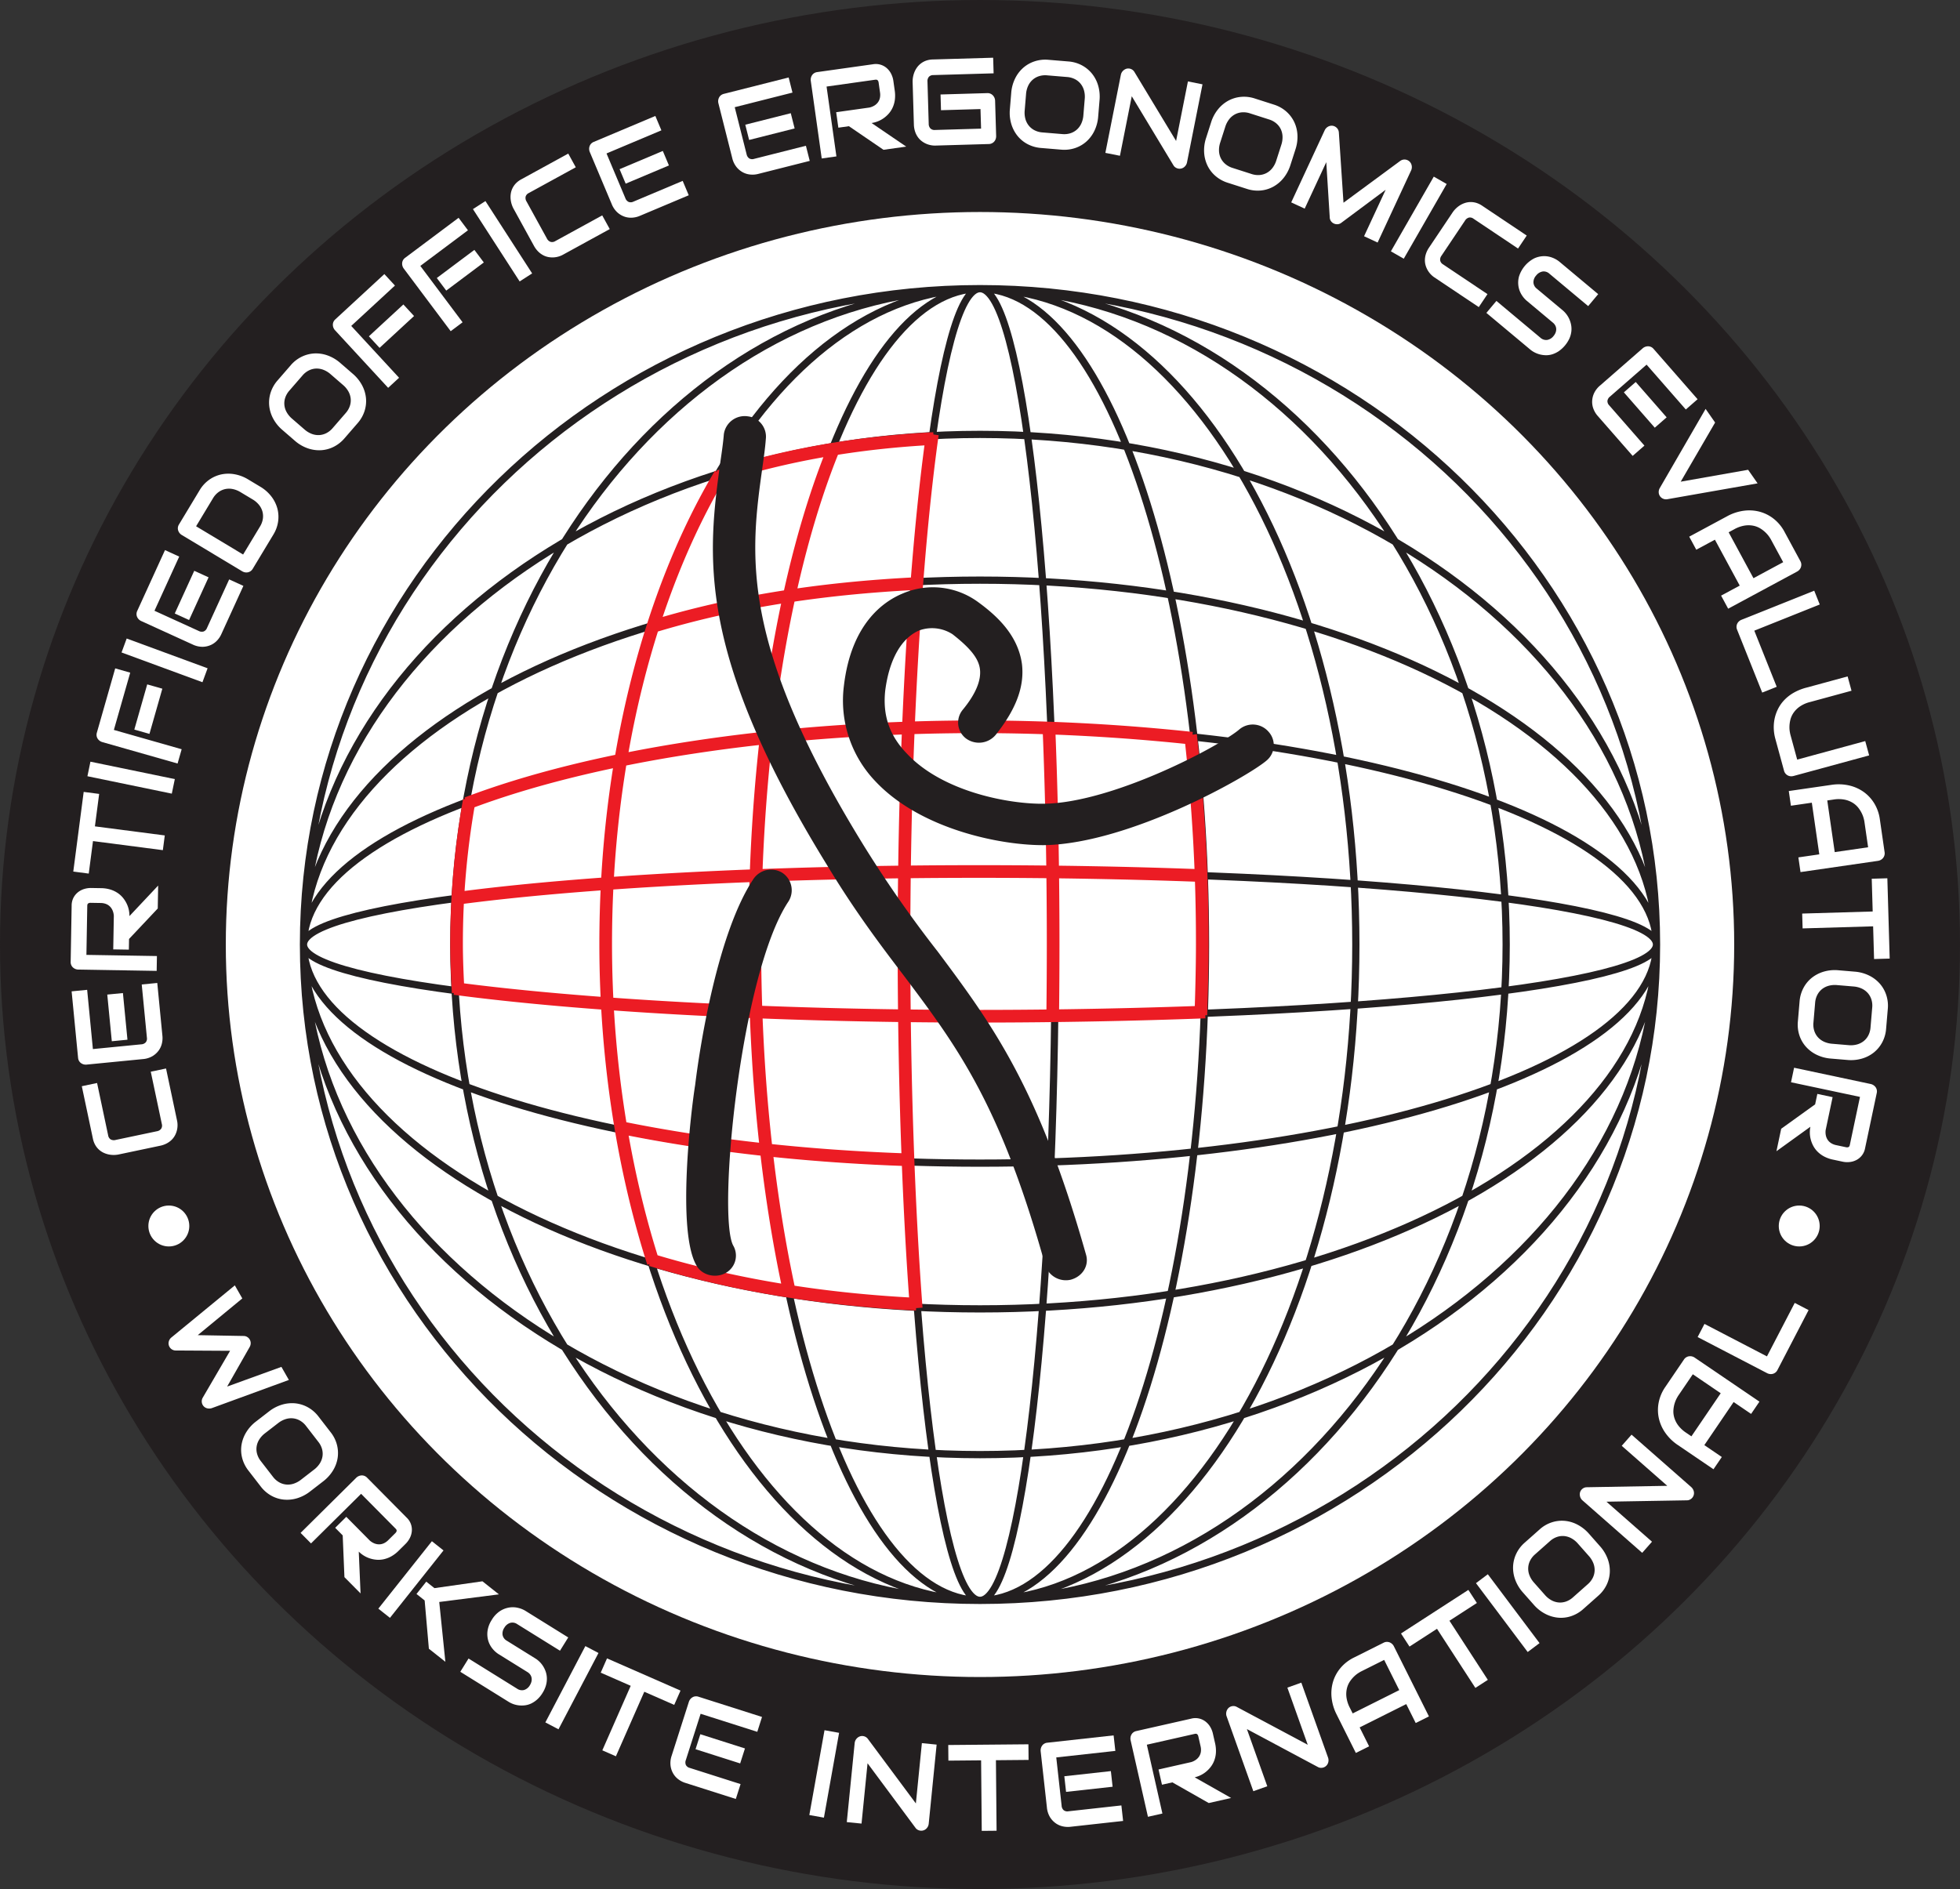 <svg xmlns="http://www.w3.org/2000/svg" viewBox="0 0 768 740.367">
  <rect x="0" y="0" width="768" height="740.367" fill="#333333" stroke="none"/>
  <title>Chair Assessment Training</title>
  <ellipse cx="384" cy="370.183" rx="384" ry="370.183" style="fill: #231f20"/>
  <ellipse cx="384" cy="370.183" rx="295.523" ry="287.091" style="fill: #fff"/>
  <g>
    <path d="M69.4,453.12a8.268,8.268,0,0,1,.163,1.736,8.545,8.545,0,0,1-.23,1.924,8.394,8.394,0,0,1-.711,1.921,7.33,7.33,0,0,1-1.285,1.77,8.272,8.272,0,0,1-1.952,1.45,9.776,9.776,0,0,1-2.7.956l-16.2,3.411a9.623,9.623,0,0,1-1.822.191,10.023,10.023,0,0,1-2.01-.183,8.933,8.933,0,0,1-2-.654,7.42,7.42,0,0,1-3.309-3.031,8.413,8.413,0,0,1-.947-2.545l-4.341-20.532,5.983-1.26,4.341,20.533a2.312,2.312,0,0,0,.983,1.578,2.647,2.647,0,0,0,1.966.2l16.158-3.4a2.534,2.534,0,0,0,1.656-.977,2.271,2.271,0,0,0,.274-1.828l-4.342-20.532,5.983-1.26Z" transform="translate(0 -13.817)" style="fill: #fff"/>
    <path d="M63.656,419.968a8.974,8.974,0,0,1-.188,2.671,7.682,7.682,0,0,1-1.207,2.786,8.269,8.269,0,0,1-2.448,2.287,8.9,8.9,0,0,1-3.912,1.2l-21.953,2.151a3.227,3.227,0,0,1-1.215-.105,3.151,3.151,0,0,1-1.041-.515,2.756,2.756,0,0,1-.748-.861,2.935,2.935,0,0,1-.346-1.135l-2.533-26.089,6.085-.6L36.4,424.976l18.935-1.855a2.557,2.557,0,0,0,1.767-.781,2.327,2.327,0,0,0,.462-1.821l-2.027-20.854,6.086-.6ZM49.943,421.31l-6.133.6-1.777-18.29,6.133-.6Z" transform="translate(0 -13.817)" style="fill: #fff"/>
    <path d="M43.273,362.462a10.744,10.744,0,0,1,2.885,1.379,9.628,9.628,0,0,1,2.118,1.97,11.549,11.549,0,0,1,1.432,2.317,10.617,10.617,0,0,1,.794,2.43,11.184,11.184,0,0,1,.219,2.3L61.97,360.892l-.158,8.992L50.563,381.822l-.072,4.185-6.119-.1.23-13.152a6.427,6.427,0,0,0-.448-2.01,4.957,4.957,0,0,0-1.019-1.583,4.471,4.471,0,0,0-1.573-1.044,5.9,5.9,0,0,0-2.123-.393l-3.86-.064a1.971,1.971,0,0,0-.789.111.94.94,0,0,0-.407.306.86.86,0,0,0-.158.4,2.954,2.954,0,0,0-.03.391l-.335,19.192,27.628.456-.1,5.815-30.663-.507a3.253,3.253,0,0,1-1.2-.244,3.123,3.123,0,0,1-.978-.631,2.733,2.733,0,0,1-.642-.939,2.829,2.829,0,0,1-.216-1.168l.385-22.076a6.724,6.724,0,0,1,.8-3.275,6.814,6.814,0,0,1,1.9-2.15,7.357,7.357,0,0,1,2.434-1.167,8.834,8.834,0,0,1,2.43-.33l3.907.065A13.066,13.066,0,0,1,43.273,362.462Z" transform="translate(0 -13.817)" style="fill: #fff"/>
    <path d="M37.19,337.691l27.377,3.555-.753,5.77-27.377-3.555L34.773,356.2l-6.06-.787,4.078-31.225,6.061.787Z" transform="translate(0 -13.817)" style="fill: #fff"/>
    <path d="M67.319,324.868l-33.063-6.824,1.179-5.7L68.5,319.166Z" transform="translate(0 -13.817)" style="fill: #fff"/>
    <path d="M44.619,299.894l26.563,7.568-1.6,5.6-29.481-8.4a3.249,3.249,0,0,1-1.091-.544,3.15,3.15,0,0,1-.781-.864,2.729,2.729,0,0,1-.379-1.075A2.9,2.9,0,0,1,37.944,301l7.2-25.226,5.881,1.675Zm13.943,1.551-5.928-1.689,5.05-17.71,5.928,1.689Z" transform="translate(0 -13.817)" style="fill: #fff"/>
    <path d="M79.327,281.2l-31.7-11.662,2.013-5.467,31.7,11.663Z" transform="translate(0 -13.817)" style="fill: #fff"/>
    <path d="M86.639,262.549a8.953,8.953,0,0,1-1.5,2.219,7.658,7.658,0,0,1-2.442,1.8,8.208,8.208,0,0,1-3.265.749,8.927,8.927,0,0,1-3.992-.924L55.35,257.226a3.2,3.2,0,0,1-1-.7,3.148,3.148,0,0,1-.646-.97,2.823,2.823,0,0,1-.213-1.12,2.891,2.891,0,0,1,.269-1.157l10.892-23.861,5.568,2.543-9.691,21.232L77.857,261.1a2.569,2.569,0,0,0,1.921.214,2.34,2.34,0,0,0,1.313-1.347L89.8,240.9l5.568,2.542ZM74.091,256.82l-5.612-2.562,7.636-16.728,5.612,2.561Z" transform="translate(0 -13.817)" style="fill: #fff"/>
    <path d="M106.291,208.344a13.478,13.478,0,0,1,2.373,4.7,12.823,12.823,0,0,1,.313,5.15,13.356,13.356,0,0,1-1.852,5.125l-8.11,13.454a2.851,2.851,0,0,1-1.836,1.338,3.054,3.054,0,0,1-1.154.025,3.338,3.338,0,0,1-1.163-.439L71.234,223.5a3.17,3.17,0,0,1-.911-.809,3.105,3.105,0,0,1-.529-1.036,2.742,2.742,0,0,1-.085-1.134,2.841,2.841,0,0,1,.4-1.118l8.11-13.453a13.394,13.394,0,0,1,3.665-4.036,12.886,12.886,0,0,1,4.707-2.133,13.523,13.523,0,0,1,5.28-.1,15.377,15.377,0,0,1,5.374,2.042l4.715,2.834A15.3,15.3,0,0,1,106.291,208.344Zm-15.136-2.858a7.252,7.252,0,0,0-2.971.029,7.015,7.015,0,0,0-2.633,1.226,8.044,8.044,0,0,0-2.093,2.357l-6.62,10.981,18.426,11.072,6.619-10.982a8.062,8.062,0,0,0,1.105-2.95,6.967,6.967,0,0,0-.149-2.9,7.2,7.2,0,0,0-1.354-2.629,9.336,9.336,0,0,0-2.528-2.158L94.239,206.7A9.387,9.387,0,0,0,91.155,205.486Z" transform="translate(0 -13.817)" style="fill: #fff"/>
    <path d="M141.852,164.78a13.457,13.457,0,0,1,1.548,5.04,12.642,12.642,0,0,1-.568,5.124,13.455,13.455,0,0,1-2.7,4.719l-5.163,5.954a13.521,13.521,0,0,1-4.295,3.357,12.647,12.647,0,0,1-5,1.3,13.668,13.668,0,0,1-5.219-.8,15.317,15.317,0,0,1-4.953-2.942l-4.873-4.219a15.369,15.369,0,0,1-3.607-4.473,13.475,13.475,0,0,1-1.537-5.05,12.849,12.849,0,0,1,.57-5.131,13.445,13.445,0,0,1,2.7-4.735l5.164-5.955a13.321,13.321,0,0,1,4.3-3.341,12.892,12.892,0,0,1,4.992-1.288,13.368,13.368,0,0,1,5.213.811,15.556,15.556,0,0,1,4.937,2.944l4.87,4.219A15.511,15.511,0,0,1,141.852,164.78Zm-15.147-6.029a7.315,7.315,0,0,0-2.916-.48,6.855,6.855,0,0,0-2.8.747,7.971,7.971,0,0,0-2.45,1.948l-5.164,5.954a8.09,8.09,0,0,0-1.595,2.72,6.977,6.977,0,0,0-.349,2.881,7.143,7.143,0,0,0,.884,2.824,9.318,9.318,0,0,0,2.12,2.563l4.87,4.219a9.344,9.344,0,0,0,2.841,1.735,7.219,7.219,0,0,0,2.921.472,6.983,6.983,0,0,0,2.805-.756,8.106,8.106,0,0,0,2.467-1.965l5.13-5.92a8.061,8.061,0,0,0,1.6-2.721,6.951,6.951,0,0,0,.348-2.88,7.237,7.237,0,0,0-.883-2.825,9.316,9.316,0,0,0-2.121-2.562l-4.872-4.219A9.315,9.315,0,0,0,126.705,158.751Z" transform="translate(0 -13.817)" style="fill: #fff"/>
    <path d="M137.627,141.556l18.741,20.315-4.275,3.948-20.8-22.548a3.239,3.239,0,0,1-.651-1.034,3.155,3.155,0,0,1-.218-1.145,2.785,2.785,0,0,1,.235-1.114,2.881,2.881,0,0,1,.695-.962l19.251-17.782,4.15,4.5Zm11.1,8.6-4.184-4.534,13.514-12.481,4.184,4.533Z" transform="translate(0 -13.817)" style="fill: #fff"/>
    <path d="M164.7,118.038l16.557,22.092-4.657,3.487L158.223,119.1a3.228,3.228,0,0,1-.54-1.095,3.059,3.059,0,0,1-.1-1.159,2.714,2.714,0,0,1,.349-1.084,2.838,2.838,0,0,1,.789-.884l20.972-15.7,3.666,4.892Zm10.156,9.671-3.7-4.931,14.721-11.024,3.7,4.931Z" transform="translate(0 -13.817)" style="fill: #fff"/>
    <path d="M203.619,124.122l-18.3-28.35,4.892-3.149,18.3,28.349Z" transform="translate(0 -13.817)" style="fill: #fff"/>
    <path d="M220.494,113.7a8.276,8.276,0,0,1-1.62.659,8.493,8.493,0,0,1-3.959.212,7.235,7.235,0,0,1-2.068-.718,8.31,8.31,0,0,1-1.961-1.45,9.84,9.84,0,0,1-1.7-2.3l-7.979-14.528a9.856,9.856,0,0,1-1.119-3.668,8.664,8.664,0,0,1,.045-2.106,7.387,7.387,0,0,1,.623-2.1,7.462,7.462,0,0,1,1.32-1.946,8.4,8.4,0,0,1,2.163-1.643l18.422-10.1,2.949,5.366-18.423,10.1a2.3,2.3,0,0,0-1.226,1.4,2.629,2.629,0,0,0,.376,1.942L214.3,107.3a2.535,2.535,0,0,0,1.417,1.3,2.284,2.284,0,0,0,1.833-.267l18.423-10.1,2.948,5.366Z" transform="translate(0 -13.817)" style="fill: #fff"/>
    <path d="M250.514,98.5a8.928,8.928,0,0,1-2.608.615,7.671,7.671,0,0,1-3.015-.326,8.175,8.175,0,0,1-2.91-1.657,8.919,8.919,0,0,1-2.309-3.377l-8.56-20.331a3.184,3.184,0,0,1-.261-1.192,3.119,3.119,0,0,1,.186-1.149,2.744,2.744,0,0,1,.6-.969,2.927,2.927,0,0,1,.983-.668l24.165-10.182,2.372,5.635-21.5,9.061,7.384,17.534a2.565,2.565,0,0,0,1.268,1.455,2.333,2.333,0,0,0,1.877-.1l19.314-8.14,2.373,5.636Zm-5.349-12.7-2.389-5.679,16.941-7.139,2.39,5.679Z" transform="translate(0 -13.817)" style="fill: #fff"/>
    <path d="M296.909,82.027a8.878,8.878,0,0,1-2.672.214,7.651,7.651,0,0,1-2.934-.773,8.146,8.146,0,0,1-2.625-2.077,8.9,8.9,0,0,1-1.775-3.686l-5.4-21.384a3.216,3.216,0,0,1-.078-1.219,3.117,3.117,0,0,1,.358-1.108,2.714,2.714,0,0,1,.739-.866,2.9,2.9,0,0,1,1.071-.515l25.431-6.433,1.5,5.928-22.629,5.724,4.654,18.445a2.571,2.571,0,0,0,1.036,1.63,2.333,2.333,0,0,0,1.872.181l20.327-5.143,1.5,5.928Zm-3.372-13.36-1.509-5.974,17.83-4.51,1.509,5.973Z" transform="translate(0 -13.817)" style="fill: #fff"/>
    <path d="M350.622,53.048a10.763,10.763,0,0,1-.914,3.065,9.678,9.678,0,0,1-1.614,2.4,11.557,11.557,0,0,1-2.066,1.777,10.719,10.719,0,0,1-2.276,1.164,11.073,11.073,0,0,1-2.234.576l13.569,9.245-8.9,1.251-13.547-9.247-4.142.583-.853-6.064,13.024-1.831a6.441,6.441,0,0,0,1.914-.757,4.936,4.936,0,0,0,1.4-1.256,4.45,4.45,0,0,0,.787-1.715,5.958,5.958,0,0,0,.058-2.16l-.54-3.825a1.932,1.932,0,0,0-.233-.764.931.931,0,0,0-.365-.352.9.9,0,0,0-.421-.1,3.774,3.774,0,0,0-.391.03l-19,2.674,3.86,27.373-5.759.81-4.283-30.382a3.285,3.285,0,0,1,.052-1.221,3.179,3.179,0,0,1,.471-1.064,2.784,2.784,0,0,1,.828-.782,2.865,2.865,0,0,1,1.119-.395l21.861-3.075A6.512,6.512,0,0,1,347.8,40.83a7.371,7.371,0,0,1,1.531,2.222,8.819,8.819,0,0,1,.706,2.351l.546,3.87A13.282,13.282,0,0,1,350.622,53.048Z" transform="translate(0 -13.817)" style="fill: #fff"/>
    <path d="M390.136,68.327a3.018,3.018,0,0,1-.587.994,2.851,2.851,0,0,1-2.065.943l-20.979.609a8.338,8.338,0,0,1-1.741-.149,8.567,8.567,0,0,1-1.852-.571,8.464,8.464,0,0,1-1.764-1.043,7.35,7.35,0,0,1-1.514-1.583,8.322,8.322,0,0,1-1.083-2.181,9.825,9.825,0,0,1-.462-2.826L357.6,45.952a9.911,9.911,0,0,1,.673-3.776,8.725,8.725,0,0,1,1-1.854,7.4,7.4,0,0,1,1.509-1.586,7.531,7.531,0,0,1,2.06-1.133,8.386,8.386,0,0,1,2.671-.477l23.642-.686.18,6.119-23.642.686a2.285,2.285,0,0,0-1.724.686,2.629,2.629,0,0,0-.549,1.9l.485,16.521a2.538,2.538,0,0,0,.67,1.807,2.27,2.27,0,0,0,1.752.6l18.094-.524-.227-7.672-15.477.448-.18-6.166,18.362-.533a2.775,2.775,0,0,1,1.171.214,2.916,2.916,0,0,1,.947.643,3.194,3.194,0,0,1,.642.96,3.13,3.13,0,0,1,.26,1.182l.405,13.791A3.338,3.338,0,0,1,390.136,68.327Z" transform="translate(0 -13.817)" style="fill: #fff"/>
    <path d="M428.834,65.078a13.511,13.511,0,0,1-3.159,4.223,12.638,12.638,0,0,1-4.474,2.566,13.44,13.44,0,0,1-5.41.6l-7.858-.655a13.547,13.547,0,0,1-5.249-1.487,12.645,12.645,0,0,1-4-3.273,13.663,13.663,0,0,1-2.431-4.688,15.336,15.336,0,0,1-.546-5.736l.532-6.424a15.386,15.386,0,0,1,1.484-5.554,13.5,13.5,0,0,1,3.17-4.223,12.87,12.87,0,0,1,4.485-2.565,13.394,13.394,0,0,1,5.422-.61l7.857.655a13.33,13.33,0,0,1,5.238,1.5,12.885,12.885,0,0,1,3.987,3.273,13.336,13.336,0,0,1,2.42,4.687,15.524,15.524,0,0,1,.537,5.723l-.534,6.425A15.5,15.5,0,0,1,428.834,65.078Zm-4.073-15.791a7.232,7.232,0,0,0-1.332-2.637,6.872,6.872,0,0,0-2.253-1.818,8.014,8.014,0,0,0-3.021-.83l-7.857-.655a8.084,8.084,0,0,0-3.14.317,6.957,6.957,0,0,0-2.533,1.418,7.2,7.2,0,0,0-1.761,2.379,9.332,9.332,0,0,0-.82,3.226l-.531,6.424a9.34,9.34,0,0,0,.274,3.317,7.228,7.228,0,0,0,1.343,2.637,7,7,0,0,0,2.264,1.82,8.126,8.126,0,0,0,3.046.832l7.813.65a8.078,8.078,0,0,0,3.14-.317,7.027,7.027,0,0,0,2.533-1.417,7.205,7.205,0,0,0,1.758-2.38,9.321,9.321,0,0,0,.82-3.226l.534-6.424A9.29,9.29,0,0,0,424.761,49.287Z" transform="translate(0 -13.817)" style="fill: #fff"/>
    <path d="M464.652,78.585a3.15,3.15,0,0,1-.805.836,2.857,2.857,0,0,1-1.039.455,2.8,2.8,0,0,1-1.165.008,3.056,3.056,0,0,1-1.025-.42,2.518,2.518,0,0,1-.822-.861l-16.33-27.066-4.632,23.331-5.711-1.135,6.066-30.563a3.033,3.033,0,0,1,.825-1.577,3.173,3.173,0,0,1,1.487-.869,2.818,2.818,0,0,1,1.705.159,2.737,2.737,0,0,1,1.3,1.136l16.333,27.043,4.632-23.331,5.714,1.136-6.066,30.562A3.165,3.165,0,0,1,464.652,78.585Z" transform="translate(0 -13.817)" style="fill: #fff"/>
    <path d="M502.949,83.583a13.5,13.5,0,0,1-4.032,3.4,12.648,12.648,0,0,1-4.933,1.5,13.48,13.48,0,0,1-5.408-.633l-7.5-2.406a13.521,13.521,0,0,1-4.779-2.632,12.633,12.633,0,0,1-3.159-4.088,13.729,13.729,0,0,1-1.313-5.116,15.341,15.341,0,0,1,.762-5.711l1.968-6.14a15.306,15.306,0,0,1,2.7-5.078,13.489,13.489,0,0,1,4.04-3.4,12.821,12.821,0,0,1,4.947-1.491,13.409,13.409,0,0,1,5.421.624l7.506,2.406a13.357,13.357,0,0,1,4.765,2.639,12.927,12.927,0,0,1,3.148,4.085,13.367,13.367,0,0,1,1.3,5.112,15.51,15.51,0,0,1-.769,5.7L505.64,78.49A15.582,15.582,0,0,1,502.949,83.583Zm-.407-16.3a7.321,7.321,0,0,0-.7-2.868,6.893,6.893,0,0,0-1.788-2.279,7.993,7.993,0,0,0-2.755-1.488l-7.509-2.406a8.051,8.051,0,0,0-3.128-.4,6.97,6.97,0,0,0-2.788.811,7.2,7.2,0,0,0-2.251,1.923,9.374,9.374,0,0,0-1.526,2.958l-1.966,6.14a9.322,9.322,0,0,0-.478,3.293,7.2,7.2,0,0,0,.711,2.874,7.019,7.019,0,0,0,1.8,2.28,8.026,8.026,0,0,0,2.777,1.5l7.464,2.392a8.06,8.06,0,0,0,3.129.4,6.983,6.983,0,0,0,2.788-.812,7.189,7.189,0,0,0,2.251-1.922,9.317,9.317,0,0,0,1.525-2.959l1.969-6.139A9.4,9.4,0,0,0,502.542,67.278Z" transform="translate(0 -13.817)" style="fill: #fff"/>
    <path d="M534.492,106.406l8.461-18.213-17.387,12.949a2.592,2.592,0,0,1-1.429.553,2.985,2.985,0,0,1-1.489-.275,2.836,2.836,0,0,1-1.13-.94,2.646,2.646,0,0,1-.476-1.441l-1.359-21.664-8.461,18.214-5.275-2.451,13.1-28.217a3.148,3.148,0,0,1,1.332-1.457,2.857,2.857,0,0,1,1.874-.346,2.944,2.944,0,0,1,.889.321,3.017,3.017,0,0,1,.731.573,2.689,2.689,0,0,1,.512.784,2.865,2.865,0,0,1,.227.947l1.817,27.529,22.2-16.363a2.857,2.857,0,0,1,4.522,1.791,3.1,3.1,0,0,1-.244,1.96l-13.107,28.217Z" transform="translate(0 -13.817)" style="fill: #fff"/>
    <path d="M545,112.322,561.808,83.04l5.053,2.891-16.814,29.281Z" transform="translate(0 -13.817)" style="fill: #fff"/>
    <path d="M561.982,122.492a8.379,8.379,0,0,1-1.329-1.132,8.656,8.656,0,0,1-1.179-1.539,8.555,8.555,0,0,1-.831-1.875,7.289,7.289,0,0,1-.315-2.165,8.216,8.216,0,0,1,.387-2.406,9.726,9.726,0,0,1,1.263-2.568l9.228-13.766a9.713,9.713,0,0,1,1.174-1.409,9.824,9.824,0,0,1,1.567-1.274,8.769,8.769,0,0,1,1.891-.928,7.422,7.422,0,0,1,2.151-.416,7.581,7.581,0,0,1,2.337.276,8.374,8.374,0,0,1,2.453,1.163l17.451,11.686-3.408,5.084L577.371,99.536a2.287,2.287,0,0,0-1.8-.443,2.639,2.639,0,0,0-1.551,1.228l-9.2,13.726a2.528,2.528,0,0,0-.5,1.859,2.274,2.274,0,0,0,1.08,1.5l17.448,11.686-3.408,5.085Z" transform="translate(0 -13.817)" style="fill: #fff"/>
    <path d="M610.778,151.454a9.991,9.991,0,0,1-2.525,1.217,7.957,7.957,0,0,1-2.5.367,10.181,10.181,0,0,1-2.345-.305,9.686,9.686,0,0,1-2.074-.783,9.331,9.331,0,0,1-1.686-1.1l-17.227-14.4,3.926-4.692,17.224,14.407a3.336,3.336,0,0,0,2.667.879,4,4,0,0,0,2.494-1.532,4.751,4.751,0,0,0,.809-1.349,3.639,3.639,0,0,0,.243-1.391,3.135,3.135,0,0,0-.346-1.332,3.681,3.681,0,0,0-.944-1.157l-10.269-8.589a9.871,9.871,0,0,1-2-2.358A8.972,8.972,0,0,1,595,126.071a9.214,9.214,0,0,1,.191-3.857,12.1,12.1,0,0,1,5.972-7.135,9.43,9.43,0,0,1,3.762-.869,8.923,8.923,0,0,1,3.431.63,9.954,9.954,0,0,1,2.674,1.547l15.2,12.71-3.926,4.692-15.2-12.711a3.258,3.258,0,0,0-2.663-.848,4.092,4.092,0,0,0-2.509,1.551,3.994,3.994,0,0,0-1.077,2.734,3.315,3.315,0,0,0,1.327,2.443l10.271,8.589.034.029a9.832,9.832,0,0,1,1.356,1.485,9.614,9.614,0,0,1,1.113,1.93,9.937,9.937,0,0,1,.684,2.272,8.677,8.677,0,0,1,.064,2.522,9.5,9.5,0,0,1-.748,2.688,12.474,12.474,0,0,1-4.18,4.981Z" transform="translate(0 -13.817)" style="fill: #fff"/>
    <path d="M625.9,176.667a8.925,8.925,0,0,1-1.4-2.284,7.672,7.672,0,0,1-.639-2.968,8.171,8.171,0,0,1,.662-3.285,8.913,8.913,0,0,1,2.486-3.256l16.637-14.527a3.21,3.21,0,0,1,1.052-.622,3.178,3.178,0,0,1,1.152-.187,2.766,2.766,0,0,1,1.107.267,2.844,2.844,0,0,1,.944.723l17.274,19.756-4.61,4.027-15.371-17.58L630.84,169.26a2.565,2.565,0,0,0-.986,1.664,2.34,2.34,0,0,0,.686,1.751l13.808,15.792-4.61,4.026Zm10.394-9.074,4.648-4.059,12.111,13.852-4.649,4.059Z" transform="translate(0 -13.817)" style="fill: #fff"/>
    <path d="M653.313,209.475a2.9,2.9,0,0,1-1.6-.178,2.821,2.821,0,0,1-1.77-2.53,3.107,3.107,0,0,1,.374-1.585l18-31.1,3.727,5.338L658.568,202.6l26.41-4.661,3.713,5.319Z" transform="translate(0 -13.817)" style="fill: #fff"/>
    <path d="M674.391,247.259l7.3-3.929-9.726-17.991-7.3,3.929L661.9,224.15l14.856-8a18.622,18.622,0,0,1,6.562-2.162,16,16,0,0,1,6.3.419,15.266,15.266,0,0,1,5.482,2.816,16.188,16.188,0,0,1,4.141,5.038l6.238,11.535a2.825,2.825,0,0,1,.335,1.115,2.925,2.925,0,0,1-.133,1.139,3.031,3.031,0,0,1-.573,1.02,3.237,3.237,0,0,1-.949.766l-27,14.544Zm12.683-6.831,11.645-6.272-4.864-9c-.083-.158-.288-.477-.609-.956a11.112,11.112,0,0,0-1.31-1.557,12.212,12.212,0,0,0-2.024-1.616,8.5,8.5,0,0,0-2.755-1.135,9.789,9.789,0,0,0-3.466-.1,12.368,12.368,0,0,0-4.17,1.47l-2.176,1.173Z" transform="translate(0 -13.817)" style="fill: #fff"/>
    <path d="M680.642,260.582a2.87,2.87,0,0,1,.042-2.273,3.034,3.034,0,0,1,.678-.936,3.312,3.312,0,0,1,1.055-.662l28.465-11.386,2.16,5.41L687.4,260.994l8.78,21.995-5.682,2.271Z" transform="translate(0 -13.817)" style="fill: #fff"/>
    <path d="M701.568,318.048a2.9,2.9,0,0,1-1.977-1.084,2.788,2.788,0,0,1-.528-1.039l-3.447-12.65a17.176,17.176,0,0,1-.579-3.738,16.192,16.192,0,0,1,.291-3.894,15.723,15.723,0,0,1,1.29-3.818,14.375,14.375,0,0,1,2.4-3.5,16.15,16.15,0,0,1,3.646-2.907,20.114,20.114,0,0,1,5.014-2.061l16.286-4.435,1.528,5.613-16.285,4.435a12.333,12.333,0,0,0-4.045,1.81,9.777,9.777,0,0,0-2.428,2.458,8.419,8.419,0,0,0-1.21,2.718,12.138,12.138,0,0,0-.349,2.565,11.068,11.068,0,0,0,.124,2.029c.1.569.172.94.219,1.112l2.688,9.866,26.663-7.263,1.531,5.613-29.594,8.06A3.287,3.287,0,0,1,701.568,318.048Z" transform="translate(0 -13.817)" style="fill: #fff"/>
    <path d="M704.672,349.851l8.192-1.188-2.926-20.245-8.193,1.188-.833-5.759,16.69-2.419a18.55,18.55,0,0,1,6.9.221,15.917,15.917,0,0,1,5.765,2.557,15.2,15.2,0,0,1,4.172,4.528,16.22,16.22,0,0,1,2.149,6.156l1.877,12.98a2.879,2.879,0,0,1-.587,2.187,3.039,3.039,0,0,1-.889.763,3.249,3.249,0,0,1-1.154.393l-30.329,4.4Zm14.242-2.066,13.082-1.9-1.465-10.122c-.025-.178-.1-.546-.241-1.107a11.171,11.171,0,0,0-.692-1.911,12.088,12.088,0,0,0-1.343-2.215,8.463,8.463,0,0,0-2.192-2.012,9.75,9.75,0,0,0-3.215-1.286,12.347,12.347,0,0,0-4.416-.05l-2.442.355Z" transform="translate(0 -13.817)" style="fill: #fff"/>
    <path d="M733.959,376.872l-27.629.812-.169-5.815,27.629-.813-.374-12.838,6.119-.18.914,31.471-6.119.18Z" transform="translate(0 -13.817)" style="fill: #fff"/>
    <path d="M711.837,427.213a13.5,13.5,0,0,1-4.216-3.167,12.635,12.635,0,0,1-2.559-4.477,13.476,13.476,0,0,1-.589-5.413l.67-7.857a13.568,13.568,0,0,1,1.5-5.247,12.677,12.677,0,0,1,3.281-4,13.73,13.73,0,0,1,4.7-2.423,15.384,15.384,0,0,1,5.737-.537l6.423.545a15.447,15.447,0,0,1,5.554,1.5,13.481,13.481,0,0,1,4.217,3.181,12.818,12.818,0,0,1,2.555,4.488,13.406,13.406,0,0,1,.6,5.424l-.67,7.857a13.333,13.333,0,0,1-1.509,5.236,12.85,12.85,0,0,1-3.281,3.981,13.357,13.357,0,0,1-4.693,2.412,15.482,15.482,0,0,1-5.723.526L717.4,428.7A15.427,15.427,0,0,1,711.837,427.213Zm15.8-4.042a7.278,7.278,0,0,0,2.638-1.329,6.855,6.855,0,0,0,1.822-2.251,7.982,7.982,0,0,0,.836-3.021l.67-7.857a8.041,8.041,0,0,0-.31-3.14,7,7,0,0,0-1.412-2.536,7.234,7.234,0,0,0-2.378-1.766,9.372,9.372,0,0,0-3.223-.823l-6.426-.545a9.305,9.305,0,0,0-3.317.269,7.251,7.251,0,0,0-2.641,1.337,6.992,6.992,0,0,0-1.822,2.265,8.081,8.081,0,0,0-.839,3.042l-.667,7.814a8.092,8.092,0,0,0,.313,3.139,6.992,6.992,0,0,0,1.412,2.536,7.188,7.188,0,0,0,2.378,1.764,9.266,9.266,0,0,0,3.223.825l6.426.546A9.328,9.328,0,0,0,727.641,423.171Z" transform="translate(0 -13.817)" style="fill: #fff"/>
    <path d="M714.714,467.054a10.8,10.8,0,0,1-2.567-1.907,9.717,9.717,0,0,1-1.705-2.34,11.586,11.586,0,0,1-.964-2.55,10.674,10.674,0,0,1-.315-2.538,11.053,11.053,0,0,1,.218-2.3l-13.306,9.594,1.861-8.8,13.3-9.571.867-4.092,5.983,1.271-2.722,12.871a6.437,6.437,0,0,0,.056,2.06,5.033,5.033,0,0,0,.7,1.75,4.509,4.509,0,0,0,1.343,1.323,5.868,5.868,0,0,0,2.01.8l3.774.8a1.986,1.986,0,0,0,.8.044.907.907,0,0,0,.457-.224.859.859,0,0,0,.232-.363,3.42,3.42,0,0,0,.1-.376l3.973-18.783-27.02-5.739,1.2-5.69,29.987,6.368a3.25,3.25,0,0,1,1.127.471,3.13,3.13,0,0,1,.839.805,2.73,2.73,0,0,1,.451,1.047,2.836,2.836,0,0,1-.008,1.185l-4.568,21.607a6.5,6.5,0,0,1-3.677,4.812,7.316,7.316,0,0,1-2.608.681,8.824,8.824,0,0,1-2.448-.144l-3.82-.812A13.007,13.007,0,0,1,714.714,467.054Z" transform="translate(0 -13.817)" style="fill: #fff"/>
  </g>
  <g>
    <path d="M83.062,565.68a3.271,3.271,0,0,1-1.814.108,2.773,2.773,0,0,1-1.506-.888,2.847,2.847,0,0,1-.293-3.306l10.712-18.357-21.277-.124a2.72,2.72,0,0,1-1.437-.377,2.772,2.772,0,0,1-1.03-1.043,2.715,2.715,0,0,1-.308-1.961,2.972,2.972,0,0,1,1.105-1.763l24.8-20.378,2.927,5.119L77.483,537.1l17.919.321a2.711,2.711,0,0,1,1.434.376,2.831,2.831,0,0,1,1.4,2.453,3.1,3.1,0,0,1-.388,1.457l-8.846,15.543,21.267-7.714,2.926,5.12Z" transform="translate(0 -13.817)" style="fill: #fff"/>
    <path d="M116.413,601.025a13.493,13.493,0,0,1-5.243.524,12.605,12.605,0,0,1-4.909-1.556,13.457,13.457,0,0,1-4.095-3.578l-4.815-6.224a13.475,13.475,0,0,1-2.442-4.867,12.635,12.635,0,0,1-.285-5.15,13.675,13.675,0,0,1,1.822-4.956,15.414,15.414,0,0,1,3.859-4.274l5.1-3.943a15.4,15.4,0,0,1,5.1-2.658,13.524,13.524,0,0,1,5.252-.515,12.791,12.791,0,0,1,4.915,1.567,13.346,13.346,0,0,1,4.109,3.577L129.6,575.2a13.273,13.273,0,0,1,2.425,4.865,12.859,12.859,0,0,1,.277,5.141,13.324,13.324,0,0,1-1.827,4.945,15.558,15.558,0,0,1-3.857,4.261l-5.1,3.943A15.581,15.581,0,0,1,116.413,601.025Zm8.9-13.655a7.328,7.328,0,0,0,1.049-2.763,6.9,6.9,0,0,0-.18-2.885,7.96,7.96,0,0,0-1.429-2.782l-4.817-6.224a7.984,7.984,0,0,0-2.348-2.1,6.97,6.97,0,0,0-2.755-.908,7.216,7.216,0,0,0-2.943.312,9.285,9.285,0,0,0-2.932,1.576l-5.1,3.942a9.352,9.352,0,0,0-2.259,2.442,7.174,7.174,0,0,0-1.041,2.769,6.888,6.888,0,0,0,.188,2.893,7.988,7.988,0,0,0,1.44,2.805l4.787,6.188a8.1,8.1,0,0,0,2.35,2.093,6.928,6.928,0,0,0,2.755.908,7.25,7.25,0,0,0,2.943-.31,9.4,9.4,0,0,0,2.93-1.575l5.1-3.946A9.362,9.362,0,0,0,125.315,587.37Z" transform="translate(0 -13.817)" style="fill: #fff"/>
    <path d="M153.209,623.859a10.771,10.771,0,0,1-3,1.1,9.707,9.707,0,0,1-2.891.141,11.4,11.4,0,0,1-2.652-.59,10.884,10.884,0,0,1-2.293-1.124,11.345,11.345,0,0,1-1.794-1.445l.7,16.382-6.315-6.379-.681-16.368-2.941-2.969,4.347-4.305,9.239,9.333a6.482,6.482,0,0,0,1.747,1.08,5.055,5.055,0,0,0,1.844.374,4.56,4.56,0,0,0,1.847-.4,5.878,5.878,0,0,0,1.764-1.246l2.743-2.716a1.97,1.97,0,0,0,.471-.642.963.963,0,0,0,.067-.5.907.907,0,0,0-.178-.393,2.757,2.757,0,0,0-.257-.294l-13.484-13.613-19.621,19.441-4.087-4.128,21.773-21.576a3.219,3.219,0,0,1,1.013-.687,3.124,3.124,0,0,1,1.133-.26,2.744,2.744,0,0,1,1.121.194,2.894,2.894,0,0,1,.983.659l15.513,15.662a6.5,6.5,0,0,1,2,5.712,7.351,7.351,0,0,1-.864,2.553,8.823,8.823,0,0,1-1.462,1.968l-2.774,2.749A12.993,12.993,0,0,1,153.209,623.859Z" transform="translate(0 -13.817)" style="fill: #fff"/>
    <path d="M148.245,644.291l20.987-26.427,4.551,3.608L152.8,647.9ZM168.049,660l-1.655-18.919-3.2-2.541,3.835-4.826,3.2,2.539,18.811-2.68,6.456,5.119-23.384,2.987,2.4,23.44Z" transform="translate(0 -13.817)" style="fill: #fff"/>
    <path d="M210.479,679.894a10,10,0,0,1-2.325,1.564,8.014,8.014,0,0,1-2.417.715,10.126,10.126,0,0,1-2.362.03,9.664,9.664,0,0,1-3.979-1.337l-19.032-11.831,3.229-5.2,19.032,11.828a3.324,3.324,0,0,0,2.757.5,4.026,4.026,0,0,0,2.254-1.872,4.752,4.752,0,0,0,.612-1.448,3.618,3.618,0,0,0,.05-1.412,3.159,3.159,0,0,0-.529-1.271,3.636,3.636,0,0,0-1.094-1.013L195.329,662.1a9.927,9.927,0,0,1-2.3-2.057,9,9,0,0,1-1.667-3.046,9.225,9.225,0,0,1-.346-3.846,10.661,10.661,0,0,1,1.672-4.452,10.55,10.55,0,0,1,3.239-3.458,9.4,9.4,0,0,1,3.6-1.392,8.892,8.892,0,0,1,3.475.138,9.754,9.754,0,0,1,2.863,1.152l16.792,10.438-3.231,5.2-16.792-10.438a3.241,3.241,0,0,0-2.747-.462,4.1,4.1,0,0,0-2.267,1.891,4,4,0,0,0-.687,2.857,3.311,3.311,0,0,0,1.653,2.235l11.346,7.052.039.022a9.806,9.806,0,0,1,1.545,1.279,9.632,9.632,0,0,1,1.368,1.755,10.053,10.053,0,0,1,.991,2.151,8.735,8.735,0,0,1,.412,2.489,9.424,9.424,0,0,1-.365,2.769,11.439,11.439,0,0,1-1.354,2.985A11.2,11.2,0,0,1,210.479,679.894Z" transform="translate(0 -13.817)" style="fill: #fff"/>
    <path d="M213.691,688.876l15.673-29.908,5.145,2.7-15.674,29.907Z" transform="translate(0 -13.817)" style="fill: #fff"/>
    <path d="M252.458,676.865l-11.125,25.289-5.321-2.334,11.125-25.286-11.751-5.15,2.464-5.6,28.8,12.625-2.464,5.6Z" transform="translate(0 -13.817)" style="fill: #fff"/>
    <path d="M268.342,712.517a8.867,8.867,0,0,1-2.376-1.223,7.631,7.631,0,0,1-2.076-2.207,8.141,8.141,0,0,1-1.13-3.151,8.912,8.912,0,0,1,.44-4.07l6.717-21.025a3.238,3.238,0,0,1,.576-1.077,3.1,3.1,0,0,1,.889-.753,2.693,2.693,0,0,1,1.082-.346,2.839,2.839,0,0,1,1.18.127l24.943,7.946-1.858,5.828-22.2-7.071-5.792,18.135a2.592,2.592,0,0,0,.016,1.932,2.333,2.333,0,0,0,1.493,1.141l19.937,6.351-1.863,5.828Zm4.2-13.134,1.875-5.873,17.487,5.571-1.878,5.872Z" transform="translate(0 -13.817)" style="fill: #fff"/>
    <path d="M317.126,725.178l5.95-33.24,5.712,1.024-5.947,33.244Z" transform="translate(0 -13.817)" style="fill: #fff"/>
    <path d="M363.56,729.727a3.2,3.2,0,0,1-.718.908,2.862,2.862,0,0,1-2.145.673,3,3,0,0,1-1.058-.318,2.531,2.531,0,0,1-.9-.775l-18.8-25.32-2.358,23.634-5.779-.579,3.09-30.957a3.064,3.064,0,0,1,.667-1.647,3.142,3.142,0,0,1,1.393-1,2.8,2.8,0,0,1,1.706-.008,2.747,2.747,0,0,1,1.406,1l18.808,25.3L361.226,697l5.778.578-3.093,30.954A3.191,3.191,0,0,1,363.56,729.727Z" transform="translate(0 -13.817)" style="fill: #fff"/>
    <path d="M390.241,703.693l.255,27.64-5.811.053-.252-27.643-12.817.117-.055-6.125,31.419-.279.055,6.121Z" transform="translate(0 -13.817)" style="fill: #fff"/>
    <path d="M419.243,729.805a8.94,8.94,0,0,1-2.672-.155,7.653,7.653,0,0,1-2.793-1.171,8.279,8.279,0,0,1-2.318-2.42,8.933,8.933,0,0,1-1.248-3.9l-2.439-21.937a3.26,3.26,0,0,1,.091-1.218,3.086,3.086,0,0,1,.5-1.049,2.7,2.7,0,0,1,.85-.756,2.8,2.8,0,0,1,1.127-.36l26.012-2.874.678,6.08L413.883,702.6l2.1,18.921a2.554,2.554,0,0,0,.8,1.758,2.311,2.311,0,0,0,1.822.437l20.793-2.3.675,6.08Zm-1.52-13.7-.681-6.127,18.237-2.013.682,6.127Z" transform="translate(0 -13.817)" style="fill: #fff"/>
    <path d="M476.444,700.692a10.651,10.651,0,0,1-.659,3.129,9.509,9.509,0,0,1-1.409,2.53,11.419,11.419,0,0,1-1.908,1.938,10.584,10.584,0,0,1-2.17,1.349,10.974,10.974,0,0,1-2.174.758l14.276,8.1-8.763,1.982-14.256-8.1-4.076.922-1.354-5.972,12.817-2.9a6.356,6.356,0,0,0,1.846-.913,4.954,4.954,0,0,0,1.293-1.365,4.556,4.556,0,0,0,.64-1.775,5.887,5.887,0,0,0-.122-2.16l-.855-3.768a2.039,2.039,0,0,0-.291-.742.963.963,0,0,0-.393-.321.922.922,0,0,0-.427-.061c-.141.017-.271.039-.387.064l-18.7,4.23,6.1,26.97-5.668,1.282-6.78-29.935a3.25,3.25,0,0,1-.047-1.221,3.07,3.07,0,0,1,.382-1.1,2.673,2.673,0,0,1,.759-.847,2.84,2.84,0,0,1,1.079-.488l21.519-4.864a6.476,6.476,0,0,1,5.9,1.334,7.35,7.35,0,0,1,1.713,2.085,8.828,8.828,0,0,1,.895,2.287l.864,3.813A13.253,13.253,0,0,1,476.444,700.692Z" transform="translate(0 -13.817)" style="fill: #fff"/>
    <path d="M520.557,703.862a3.073,3.073,0,0,1-.263,1.13,2.849,2.849,0,0,1-1.647,1.526,3.036,3.036,0,0,1-1.094.166,2.542,2.542,0,0,1-1.143-.319L488.582,691.5l7.985,22.4L491.1,715.84l-10.46-29.334a3.046,3.046,0,0,1-.1-1.778,3.144,3.144,0,0,1,.825-1.5,2.8,2.8,0,0,1,1.542-.737,2.692,2.692,0,0,1,1.695.307l27.819,14.846-7.982-22.4,5.468-1.949,10.46,29.334A3.139,3.139,0,0,1,520.557,703.862Z" transform="translate(0 -13.817)" style="fill: #fff"/>
    <path d="M554.726,689.114l-3.705-7.415-18.256,9.131,3.7,7.417-5.191,2.6-7.548-15.1a18.664,18.664,0,0,1-1.965-6.628,16.026,16.026,0,0,1,.6-6.282,15.234,15.234,0,0,1,2.979-5.385,16.122,16.122,0,0,1,5.153-3.976l11.7-5.856a2.808,2.808,0,0,1,1.124-.3,2.934,2.934,0,0,1,1.135.169,3.124,3.124,0,0,1,1,.607,3.22,3.22,0,0,1,.733.974l13.722,27.452Zm-6.446-12.891-5.914-11.842-9.131,4.566c-.158.083-.481.274-.969.581a10.951,10.951,0,0,0-1.595,1.257A12.119,12.119,0,0,0,529,672.756a8.453,8.453,0,0,0-1.212,2.714,9.747,9.747,0,0,0-.208,3.46,12.562,12.562,0,0,0,1.343,4.214l1.11,2.213Z" transform="translate(0 -13.817)" style="fill: #fff"/>
    <path d="M567.946,649.029,582.988,672.2l-4.881,3.156-15.039-23.171-10.776,6.972-3.331-5.134,26.4-17.082,3.337,5.13Z" transform="translate(0 -13.817)" style="fill: #fff"/>
    <path d="M598.607,661.288,578.343,634.3l4.643-3.489L603.25,657.8Z" transform="translate(0 -13.817)" style="fill: #fff"/>
    <path d="M629.912,624.7a13.545,13.545,0,0,1,.872,5.2,12.662,12.662,0,0,1-1.226,5.009,13.451,13.451,0,0,1-3.295,4.322l-5.881,5.219a13.478,13.478,0,0,1-4.687,2.76,12.543,12.543,0,0,1-5.117.623,13.616,13.616,0,0,1-5.061-1.492A15.419,15.419,0,0,1,601,642.771l-4.272-4.834a15.425,15.425,0,0,1-2.987-4.917,13.529,13.529,0,0,1-.864-5.213,12.909,12.909,0,0,1,1.235-5.014,13.354,13.354,0,0,1,3.292-4.339l5.886-5.222a13.152,13.152,0,0,1,4.685-2.741,12.82,12.82,0,0,1,5.111-.614,13.358,13.358,0,0,1,5.047,1.5,15.6,15.6,0,0,1,4.5,3.577l4.269,4.834A15.545,15.545,0,0,1,629.912,624.7Zm-14.206-7.993a7.3,7.3,0,0,0-2.819-.864,6.843,6.843,0,0,0-2.865.369,7.9,7.9,0,0,0-2.68,1.608l-5.884,5.219a8.085,8.085,0,0,0-1.932,2.486,6.941,6.941,0,0,0-.72,2.813,7.138,7.138,0,0,0,.507,2.919,9.35,9.35,0,0,0,1.76,2.824l4.275,4.834a9.3,9.3,0,0,0,2.583,2.1,7.217,7.217,0,0,0,2.83.858,6.964,6.964,0,0,0,2.871-.377,8.1,8.1,0,0,0,2.7-1.622l5.853-5.191a8.092,8.092,0,0,0,1.93-2.487,6.946,6.946,0,0,0,.719-2.81,7.213,7.213,0,0,0-.506-2.921,9.35,9.35,0,0,0-1.764-2.824l-4.272-4.831A9.352,9.352,0,0,0,615.706,616.707Z" transform="translate(0 -13.817)" style="fill: #fff"/>
    <path d="M663.438,597.631a3.12,3.12,0,0,1,.321,1.113,2.848,2.848,0,0,1-.127,1.124,2.789,2.789,0,0,1-.576,1.011,2.977,2.977,0,0,1-.875.672,2.519,2.519,0,0,1-1.155.283l-31.563.54,17.85,15.681-3.843,4.361-23.379-20.541a3.036,3.036,0,0,1-.949-1.5,3.141,3.141,0,0,1-.006-1.717,2.831,2.831,0,0,1,.989-1.392,2.741,2.741,0,0,1,1.639-.557l31.541-.556-17.85-15.682L639.3,576.1l23.379,20.541A3.209,3.209,0,0,1,663.438,597.631Z" transform="translate(0 -13.817)" style="fill: #fff"/>
    <path d="M686.149,567.967l-6.849-4.659L667.821,580.2l6.847,4.659-3.262,4.8-13.954-9.488a18.553,18.553,0,0,1-4.945-4.821,15.975,15.975,0,0,1-2.533-5.775,15.189,15.189,0,0,1-.028-6.152,16.161,16.161,0,0,1,2.561-5.989l7.357-10.828a2.778,2.778,0,0,1,.838-.811,2.818,2.818,0,0,1,1.072-.405,3.049,3.049,0,0,1,1.168.036,3.224,3.224,0,0,1,1.116.493l25.356,17.241Zm-11.908-8.1-10.933-7.44-5.745,8.448c-.1.146-.288.473-.565.977a11.272,11.272,0,0,0-.778,1.877,11.992,11.992,0,0,0-.5,2.539,8.42,8.42,0,0,0,.266,2.96,9.684,9.684,0,0,0,1.506,3.12,12.443,12.443,0,0,0,3.225,3.018l2.044,1.39Z" transform="translate(0 -13.817)" style="fill: #fff"/>
    <path d="M696.454,550.8a2.845,2.845,0,0,1-1.744,1.448,3.015,3.015,0,0,1-1.149.094,3.22,3.22,0,0,1-1.188-.366l-27.18-14.128,2.683-5.155,24.481,12.73,10.886-20.962,5.427,2.819Z" transform="translate(0 -13.817)" style="fill: #fff"/>
  </g>
  <circle cx="66.157" cy="480.501" r="8.017" style="fill: #fff"/>
  <circle cx="705.006" cy="480.501" r="8.017" style="fill: #fff"/>
  <g>
    <path d="M384,641.052c113.868,0,206.176-115.089,206.176-257.052S497.868,126.948,384,126.948,177.824,242.034,177.824,384,270.133,641.052,384,641.052Zm0,0c81.329,0,147.268-115.089,147.268-257.052S465.329,126.948,384,126.948,236.729,242.034,236.729,384,302.667,641.052,384,641.052Zm0,0c48.8,0,88.361-115.089,88.361-257.052S432.8,126.948,384,126.948,295.638,242.034,295.638,384,335.2,641.052,384,641.052Zm0,0c16.269,0,29.455-115.089,29.455-257.052S400.269,126.948,384,126.948,354.544,242.034,354.544,384,367.734,641.052,384,641.052ZM649.084,384C649.084,242.034,530.4,126.948,384,126.948S118.916,242.034,118.916,384,237.6,641.052,384,641.052,649.084,525.963,649.084,384Zm0,0C649.084,273.584,530.4,184.07,384,184.07S118.916,273.584,118.916,384,237.6,583.928,384,583.928,649.084,494.416,649.084,384Zm0,0c0-78.874-118.685-142.809-265.084-142.809S118.916,305.126,118.916,384,237.6,526.8,384,526.8,649.084,462.869,649.084,384Zm0,0c0-47.32-118.685-85.684-265.084-85.684S118.916,336.68,118.916,384,237.6,469.682,384,469.682,649.084,431.318,649.084,384Zm0,0c0-15.776-118.685-28.563-265.084-28.563S118.916,368.224,118.916,384,237.6,412.561,384,412.561,649.084,399.776,649.084,384Z" transform="translate(0 -13.817)" style="fill: none;stroke: #231f20;stroke-width: 2.835px"/>
    <path d="M365.823,185.689c-29.885,1.565-57.946,6.413-84.254,14.891M255.026,507.589c31.487,9.6,66.178,15.485,104.016,17.361m0-282.409c-37.857,1.876-72.03,7.281-103.527,16.888M243.986,455.893c33.156,6.723,71.28,11.123,112.176,12.486M467.119,303.153a793.185,793.185,0,0,0-83.682-4.491c-80.361,0-152.3,11.662-200.546,30.039m-4.813,72.533c48.217,6.419,122.789,10.872,205.359,10.872,30.37,0,61.654-.636,88.8-1.653m-3.088-53.529c-26.865-1-55.7-1.541-85.71-1.541-82.713,0-156.513,4.123-204.726,10.558m5.19-38.586a316.875,316.875,0,0,0-5.01,56.392c0,6.187.3,13.062.649,19.141M282.284,199.555c-27.7,46.453-44.954,111.8-44.954,184.192,0,45.137,6.906,88.235,18.671,125.023m70.617-319.064c-19.068,46.826-30.845,115.725-30.845,194.041,0,50.168,4.974,96.96,13.559,136.421m161.2-108.534c.3-8.554.566-19.108.566-27.887a712.933,712.933,0,0,0-4.607-81.91m-101.155-117.8c-6.581,46.8-11.123,119.8-11.123,199.712,0,51.86,1.749,102.474,4.791,142.751m53.481-114.864q.171-13.74.173-27.887c0-29.677-.58-58.167-1.65-84.663" transform="translate(0 -13.817)" style="fill: none;stroke: #ec1c24;stroke-width: 4.961px"/>
    <path d="M283.62,184.086c-.263,3.295-.783,6.844-1.3,10.392-4.966,36.5-10.195,74.272,42.075,158.932,10.713,17.742,20.906,31.176,29.795,42.838,21.169,28.135,37.9,50.692,55.4,113.557h0a8.514,8.514,0,0,0,9.933,5.576c4.7-1.266,7.318-5.576,6.008-9.885h0c-18.552-65.649-36.846-90.237-58.016-118.627A465.756,465.756,0,0,1,338.5,345.3c-49.395-80.1-44.426-114.825-39.726-148.54.525-3.8,1.05-7.349,1.308-10.9h0a8.022,8.022,0,0,0-7.056-8.871,8.244,8.244,0,0,0-9.409,7.1Z" transform="translate(0 -13.817)" style="fill: #231f20"/>
    <path d="M295.119,358.48c-13.591,20.53-20.642,63.366-22.735,80.6-1.568,9.632-7.316,57.288.525,70.72h0c2.091,3.8,7.314,5.072,11.235,3.044a7.8,7.8,0,0,0,3.134-10.9h0c-6.27-11.913,2.878-106.716,21.691-134.848h0a8.2,8.2,0,0,0-2.352-11.155,8.353,8.353,0,0,0-11.5,2.534Z" transform="translate(0 -13.817)" style="fill: #231f20"/>
    <path d="M485.642,299.675c-7.315,6.334-49.136,28.639-76.311,29.147-13.591.256-39.989-4.559-54.1-19.77-6.794-7.1-9.406-14.953-8.366-24.589,1.572-12.167,6.273-20.532,13.329-23.57a14.761,14.761,0,0,1,13.07,1.52c6.792,5.321,10.19,9.377,10.716,13.686s-1.568,9.63-6.8,15.97h0a7.839,7.839,0,0,0,1.308,11.153,8.545,8.545,0,0,0,11.762-1.519h0c7.838-9.888,11.239-18.759,10.188-27.633-1.565-11.4-9.927-19.008-17.248-24.332a29.979,29.979,0,0,0-29.529-3.293c-7.318,3.039-20.126,11.656-23,36.244a45.754,45.754,0,0,0,12.277,37.263c17.776,19.011,49.661,25.347,66.645,25.094,33.189-.762,79.45-26.869,86.769-33.209h0a7.813,7.813,0,0,0,.783-11.153,8.193,8.193,0,0,0-11.5-1.009Z" transform="translate(0 -13.817)" style="fill: #231f20"/>
  </g>
</svg>
